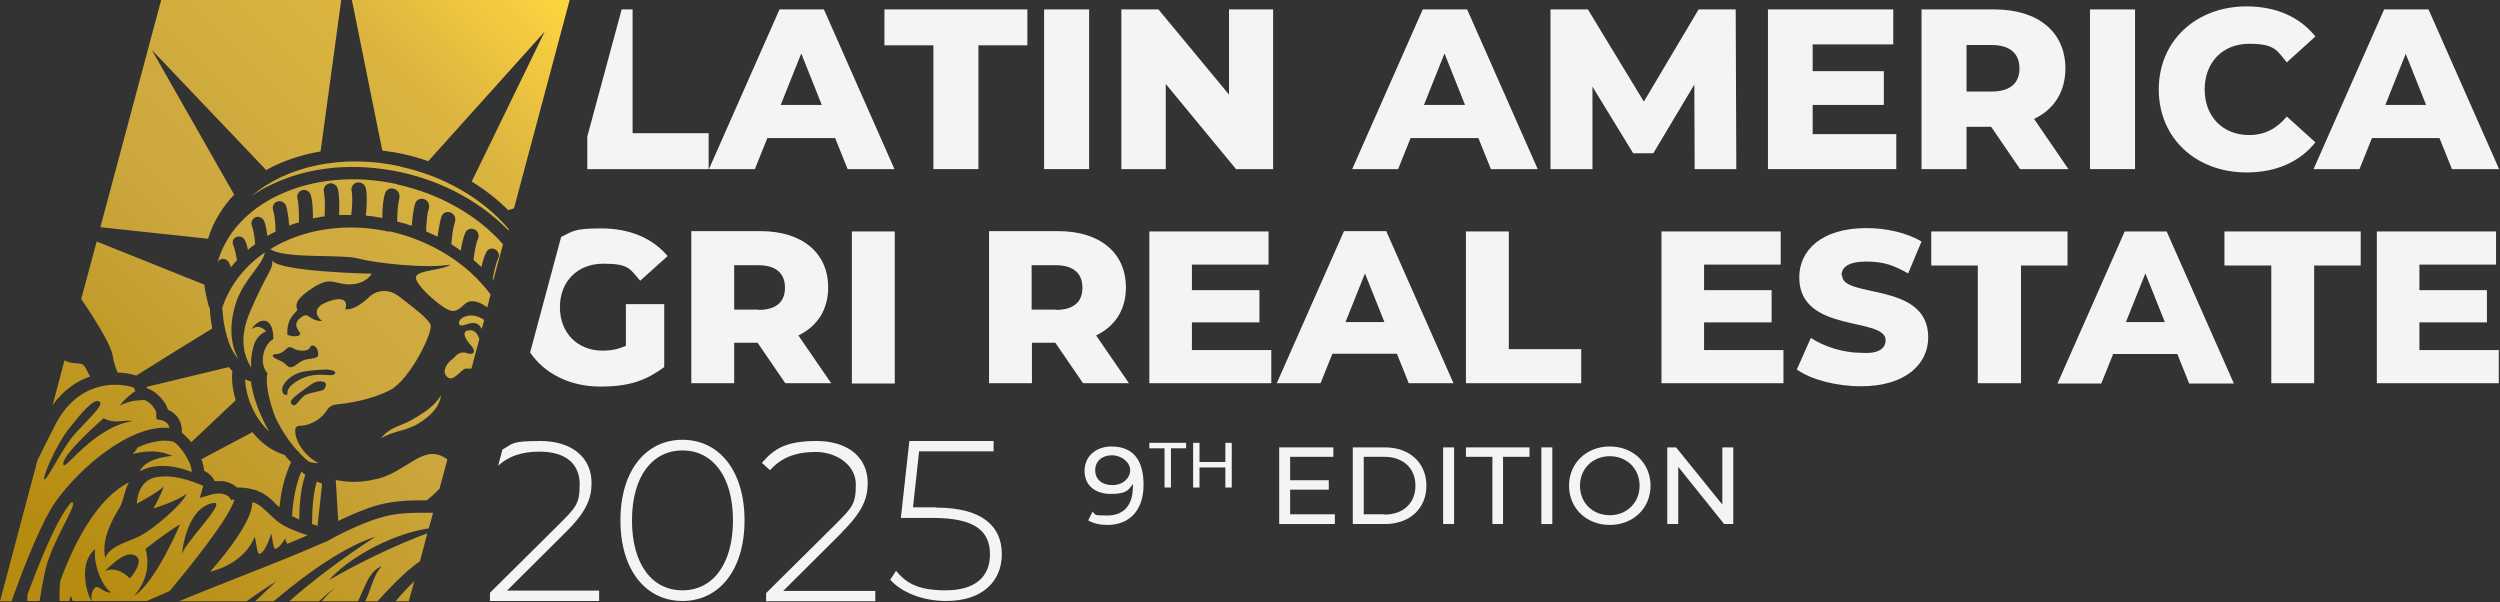 <svg width="822" height="198" viewBox="0 0 822 198" fill="none" xmlns="http://www.w3.org/2000/svg">
<rect x="0" y="0" width="822" height="198" fill="#333333" stroke="none"/>
<g clip-path="url(#clip0_260_2)">
<path d="M99.1 155C97 160 96.3 165.3 96 169.7C96.7 170.1 97.6 170.4 98.4 170.8C98.4 165.7 99 160 100.4 156.1C99.9 155.8 99.5 155.4 99 155H99.1ZM82.6 121.1C82.4 118.3 82.8 116.2 83.1 114.9C84.1 109.8 87.5 109 87.5 109C87.5 109 85.4 106.1 82.7 108.3C84.4 105.1 89.8 102.8 89.9 111.5C86.9 113 84.8 119.2 88 122.8C87.2 124.5 88 131 90.7 137.6C92.5 141.2 94.8 144.9 97.6 148L98.2 148.5C98.4 148.8 98.6 149.1 98.8 149.3C98.8 149.3 98.9 149.4 99 149.5C99.8 150.3 100.6 151.1 101.5 151.7C101.5 151.7 101.7 151.8 101.8 151.9C103.5 152.3 104.7 152.3 104.7 152.3C97.8 148.5 96.4 141.9 97.3 140.6C98.2 139.3 99.6 140.9 103.8 138.4C108.1 135.9 107 133.4 110.6 133C114.2 132.6 121.8 131.6 128.2 128.3C134.7 125 142.7 108.9 141.5 106.6C140.3 104.3 135.7 101 131.4 97.6C127.1 94.2 123 96 121.2 97.8C119.4 99.6 116.2 102 113.5 101.7C114.5 99.1 113 97.2 107.8 99.2C102.6 101.1 103.9 103.9 105.9 105.6C101.1 105.4 101.7 102.2 98.8 104.5C95.8 106.8 98.6 108.9 98.7 109.7C98.7 110.5 96.9 111 94.5 110.1C94.1 104.5 97.4 102.8 97.7 102C97.9 101.2 95.6 99.4 102.3 95C109 90.5 109.4 93.5 114.9 93.5C120.4 93.5 122.2 90 122.2 90C122.2 90 92.1 89.4 89.5 85.7C89.8 88.7 87.9 89.3 82.3 102.3C78.6 111 79.9 116.6 82.8 121.2L82.6 121.1ZM106.8 127.8C106.1 128.7 102.8 128.8 100.6 129.8C98.4 130.8 97.2 134.7 95.8 132.7C95 131.6 97 130.3 99.8 128.2C102.7 126.1 103.6 125.3 105.5 125.4C107.5 125.4 107.4 126.8 106.7 127.7L106.8 127.8ZM107.9 121.6C110.4 121.6 110.9 122.9 109.4 123.3C108 123.7 103.3 122.1 98.2 125C93.1 127.9 95 129.8 94.3 129.8C93.7 129.8 93.1 130 92.8 128.4C92.4 126.6 95.5 122.8 100.3 122.1C103.2 121.7 105.4 121.5 107.9 121.5V121.6ZM95.3 114.2C96.4 114.1 96.7 115.3 99.6 115.3C102.4 115.3 101.6 113.7 102.7 113.6C104.4 113.6 104.9 116.3 104.5 117.1C104.1 118 101.4 117.8 99.7 118.5C98 119.2 97.5 120.2 96.2 120.6C95 121 94.8 120.6 93.6 119.5C92.4 118.4 88.9 117.6 89.8 116.7C90.2 116.2 91.1 116.7 92.4 116C93.7 115.4 94.3 114.2 95.3 114.1V114.2ZM73.1 101.5C73.5 107.3 74.8 114.1 78.5 118.2C75.4 112.9 75.4 105.6 77.9 98.7C80.5 91.6 86.2 87.3 87.1 83C80.2 87.7 75.4 94.1 73 101.4L73.1 101.5ZM83.8 176.7C84.4 178.5 84.4 182.1 85.3 182.1C86.2 182.1 87.7 180.1 89.2 175.4C89.5 177 89.9 180.1 90.4 180.5C90.7 180.4 91 180.3 91.3 180.1C92.1 179.5 93.1 178.3 93.8 177C93.8 177.6 94.1 178.3 94.5 178.8C96.8 177.9 99 176.9 101.1 176C97.7 174.9 93.7 173.3 91.5 171.6C90.1 170.5 89 169.4 88 168.5C86.4 167 85.3 165.9 83.4 165.2C83.3 165.2 83.1 165.2 83 165.1C82.9 171.3 74.5 181.8 69.1 188C72.7 187.1 80.6 184.2 83.7 176.6L83.8 176.7ZM77 64L49.9 16.4L87.5 55.9C92.8 53 98.8 50.9 105.4 49.8L112.2 0H53L33 74.7C44.1 75.9 58.2 77.4 68.4 78.5C70.1 73 73 68.2 77 64ZM102.6 172.3C103.2 172.5 103.8 172.7 104.4 172.9C105 167.7 105.5 162.9 105.9 159C105.3 158.8 104.7 158.6 104.2 158.3C103 161.9 102.6 167.5 102.6 172.3ZM67.2 154.8C68.7 155.6 70 156.8 70.6 158.2C71.5 158.2 72.3 158.2 73.2 158.2C75.5 158.5 77.1 159.5 77.9 160.3C79 160.3 81 160.3 83.1 160.9L84.6 161.3C84.6 161.3 84.6 161.3 84.6 161.4C87.4 162.4 89 164 90.7 165.7C91.1 166.1 91.5 166.4 91.9 166.8C92.3 162.2 93.4 156.9 95.7 152C95.3 151.6 95 151.2 94.6 150.8L94.1 150.3C93.9 150 93.8 149.8 93.6 149.6C89.4 148.3 85.8 145.6 83 142.1L66.2 151C66.7 152.3 67 153.6 67.1 154.7L67.2 154.8ZM48.4 127.7C49.7 128.1 51 128.9 52.2 130.1C53.4 131.2 54.7 132.9 55.2 134.7C56.6 135.3 57.8 136.2 58.6 137.5C59.5 138.9 59.9 140.5 59.8 142.3C60.8 143.1 61.9 144.2 62.9 145.4L77.5 131.6C76.5 128.3 76.1 125 76.4 122C76 121.6 75.6 121.2 75.2 120.7L48.2 127.2C48.2 127.4 48.3 127.5 48.4 127.7ZM38.7 122.5C41 122.5 43.1 123 44.8 123.5C52.6 118.6 62.7 112.3 69.8 108C69.4 106 69.1 103.9 69 101.5C68.9 101.2 68.8 100.9 68.7 100.6H68.6C68.6 100.7 67.8 97.2 67.8 97.2C67.5 96 67.3 94.8 67.2 93.6L31.8 79.4L26.7 98.3C32.2 106.4 36.7 113.9 37.1 117.2C37.3 118.7 37.9 120.6 38.7 122.6V122.5ZM88.5 141.9C85.3 136.3 83.1 130.3 82.5 125.4H82.3C81.7 125.2 81.2 125 80.6 124.7C80.8 130.7 83.8 137.6 88.5 141.9ZM135.9 137.8C134.2 138.8 132.3 139.5 130.4 140.3C128.5 141.1 126.5 142.4 125.3 144.1C127.1 143 129 142.4 131 141.8C133 141.3 135.1 140.6 137 139.6C138 139 138.8 138.5 139.7 137.8C140.5 137.1 141.4 136.5 142.1 135.7C142.8 134.9 143.5 134.1 144 133.1C144.5 132.1 144.9 131.1 145 130C143.9 131.8 142.5 133.2 140.9 134.5C140.1 135.1 139.3 135.7 138.4 136.2C137.6 136.8 136.7 137.3 135.8 137.8H135.9ZM150.9 106.5C151.8 108.4 155.7 104.2 158 107.5C158.1 107.7 158.2 107.9 158.4 108.1L159.2 105.2C154.6 102 150.2 104.8 151 106.6L150.9 106.5ZM154.4 108.6C150.7 108.8 154.2 112.9 155.2 114C156.2 115.1 156.4 117.3 152.8 115.9C150.2 115.8 150 117.2 148.6 118.2C147.2 119.2 145 122 147 123.9C149 125.9 151.7 121.3 153.1 121.2C153.5 121.2 154.2 121.2 155 121.2L157.6 111.5C157.1 109.8 156.1 108.5 154.5 108.6H154.4ZM128 76.2C114 73.1 99.8 75.2 88.9 81.9C93.2 85.2 112.3 83.5 117.8 85C123.3 86.5 140.1 88.4 148.1 87C145.7 88.9 137.8 88.7 136.8 90.9C135.8 93.1 145.6 101.9 148.5 102.2C151.4 102.5 152.2 99.6 154.5 99.1C156.1 98.8 158.2 99.5 160.2 101.1L161.3 96.8C153.8 86.7 141.8 79.1 127.9 76L128 76.2ZM131.6 54.7C112.4 50.5 94.1 54.7 82.8 64.4C85 62.9 87.3 61.5 89.9 60.4C102 54.7 116.8 53.4 131.7 56.6C146 59.7 158.4 66.7 167.2 75.8V75.3C167.2 75.2 167.2 75.1 167 75C158.4 65.1 145.9 57.9 131.7 54.8L131.6 54.7ZM46.1 154.9C50 152.7 56.4 152.5 63 155.2C63.3 152.6 59.3 146.3 56.9 145.2C53.5 144.4 49.5 145.2 45.3 147.1C44.7 148 44.2 148.8 43.6 149.3C48.9 147.8 53.7 148.4 56.6 149.9C49.5 150.6 46.9 153 46 154.8L46.1 154.9ZM115.7 0L125.7 49.5C127.9 49.8 130.1 50.1 132.3 50.6C135.2 51.2 138 52 140.8 53L179.1 10.4L155.1 59.7C159.5 62.4 163.5 65.5 167.1 69.1L169 68.5L187.3 0H115.6H115.7ZM123.7 157.5C118.6 158.8 114.1 158.6 110.4 157.8L111.2 171.3C114.9 169.5 120.1 167.2 124.5 166C130 164.6 135 164.5 139 164.5C139.4 164.5 139.8 164.5 140.3 164.5C142 163.2 143.3 161.9 144.5 160.7L147.1 151.1C147.1 151.1 147.1 151.1 147 151C139.4 145.4 134.2 154.9 124 157.5H123.7ZM130.8 60.6C116.9 57.5 103 58.8 91.7 64.1C81.3 69 74.1 76.9 71.5 86.4C71.7 85.9 72 85.5 72.5 85.3C73.5 84.8 74.8 85.3 75.3 86.4C75.5 86.8 75.7 87.3 75.9 87.9C76.5 87.1 77.2 86.4 77.9 85.6C77.6 83.7 77.2 81.8 76.7 80.6C76.2 79.5 76.7 78.3 77.8 77.9C78.9 77.5 80.1 78 80.6 79.1C81 80 81.3 81 81.5 82.2C81.7 82 82 81.8 82.2 81.6C82.4 81.4 82.6 81.3 82.8 81.1C83.2 80.8 83.5 80.6 83.9 80.3C83.7 78 83.4 75.7 82.8 74.2C82.4 73 83 71.8 84.1 71.4C85.2 71 86.5 71.7 86.9 72.8C87.4 74.1 87.7 75.8 87.9 77.6C87.9 77.6 88.1 77.5 88.2 77.4C88.7 77.1 89.1 76.9 89.7 76.6C89.8 76.6 90 76.5 90.1 76.4C90.3 76.4 90.5 76.2 90.6 76.1C90.6 73.5 90.3 70.7 89.8 69C89.4 67.8 90.1 66.6 91.3 66.2C92.5 65.9 93.7 66.6 94.1 67.8C94.6 69.5 94.9 71.9 95.1 74.2C95.2 74.2 95.4 74.1 95.5 74C96.2 73.8 96.8 73.5 97.5 73.3C97.5 73.3 97.6 73.3 97.7 73.3C97.9 73.3 98.1 73.2 98.3 73.1C98.3 70.4 98.3 67.2 97.8 65.3C97.5 64.1 98.2 62.8 99.4 62.5C100.6 62.2 101.9 63 102.2 64.2C102.8 66.3 102.9 69.2 102.9 71.8C104 71.6 105.1 71.4 106.1 71.2C106.3 71.2 106.5 71.2 106.7 71.2C106.9 68.4 106.9 65.1 106.5 63.1C106.2 61.8 107 60.6 108.3 60.3C109.6 60.1 110.8 60.9 111.1 62.2C111.6 64.5 111.6 67.8 111.5 70.7C112.3 70.7 113.2 70.7 114.1 70.7C114.3 70.7 114.4 70.7 114.6 70.7C114.8 70.7 115 70.7 115.2 70.7C115.2 70.7 115.4 70.7 115.5 70.7C115.8 67.9 116 64.7 115.6 62.7C115.4 61.4 116.2 60.2 117.5 60C118.8 59.8 120.1 60.7 120.3 62C120.8 64.4 120.6 68 120.3 70.9C120.6 70.9 120.9 70.9 121.2 71C121.8 71 122.3 71.1 122.9 71.2C123.3 71.2 123.6 71.3 124 71.4C124.6 71.4 125.1 71.6 125.7 71.7C125.7 68.9 125.9 65.7 126.6 63.6C127 62.3 128.3 61.6 129.6 62.1C130.9 62.5 131.6 63.9 131.3 65.2C130.8 67 130.6 70.1 130.6 72.9C130.7 72.9 130.9 72.9 131 73C131 73 131.1 73 131.2 73C131.9 73.2 132.5 73.4 133.1 73.5C133.3 73.5 133.5 73.6 133.7 73.7C134.3 73.9 134.8 74.1 135.4 74.2C135.6 71.6 135.9 68.8 136.5 66.9C136.9 65.7 138.3 65 139.5 65.5C140.8 66 141.4 67.3 141 68.6C140.4 70.3 140.2 73.3 140.1 76.1C140.3 76.1 140.5 76.3 140.7 76.4C140.7 76.4 140.7 76.4 140.8 76.4C141.4 76.7 141.9 76.9 142.5 77.2C142.5 77.2 142.7 77.2 142.8 77.3C143.2 77.5 143.5 77.7 143.9 77.8C144.2 75.4 144.6 72.9 145.2 71.1C145.7 69.9 147 69.4 148.2 69.9C149.4 70.4 150 71.8 149.6 72.9C149 74.6 148.6 77.6 148.4 80.3C149.5 81 150.5 81.7 151.5 82.4C151.8 80.3 152.3 78.1 153 76.5C153.5 75.4 154.8 74.9 156 75.4C157.1 75.9 157.7 77.3 157.2 78.4C156.5 80 156 82.9 155.7 85.5C156.6 86.3 157.5 87 158.3 87.8C158.7 86 159.2 84.2 159.9 82.9C160.4 81.8 161.8 81.4 162.8 82C163.9 82.6 164.4 83.9 163.8 85C163.1 86.5 162.4 89.3 162 91.8C162 91.8 162.2 92 162.2 92.1L165.4 80.3C157.2 71 144.8 63.7 130.4 60.6H130.8ZM55.7 140.8C55.7 140.4 55.5 140 55.3 139.6C54.8 138.9 54.1 138.4 53.2 138.2L51.4 137.8V135.9C51.5 135.5 50.8 134 49.4 132.7C48.4 131.8 47.5 131.5 47.1 131.5L45 131.7C44.5 131.7 44 131.8 43.5 131.9C42.1 132.2 40.7 132.7 39.4 133.4C40.2 132.2 41.3 131.1 42.5 130.1C43.1 129.6 43.7 129.1 44.3 128.7C44.3 128.7 44.4 128.7 44.5 128.6C44.3 127.9 44.1 127.6 43.9 127.4C37.6 125.4 25.4 125.7 18.2 139.6C15.8 144.2 14 148 12.3 151.4L0 197.7H3.8C7.9 186.1 13.8 171.1 18.6 164.5C26.7 153.4 43 139.5 55.7 140.7V140.8ZM37.2 138.5C39.5 138.8 40.8 138.1 43.8 138.4C31.1 140.3 21.6 154.4 20.9 152.9C19.6 150 34.1 137.5 34.1 137.5C34.1 137.5 34.9 138.2 37.2 138.5ZM14.6 157.6C13.8 157.2 18.4 146.4 22.4 141.3C26.4 136.2 30.9 130.6 32.8 132.1C34.3 133.3 28 138.7 24.1 143.3C20.2 147.9 15.4 158.1 14.6 157.6ZM29.6 123.8C28.6 121.8 27.9 120.4 27.4 120C25.9 119 24.1 120 21.2 118.5L17.3 133.2C20.9 128.2 25.3 125.3 29.6 123.8ZM23.8 165.2C23.8 165.2 23.6 165.2 23.4 165.2C22.9 165.8 22.4 166.4 22 167C18 172.5 13 184.9 9 195.5C9 196.2 9 196.9 9 197.6H13C13.6 194.1 14.2 190.6 14.9 187.5C17 178.1 25.3 166.3 23.9 165.1L23.8 165.2ZM125.5 170.1C118.2 172 108.3 177.5 108.2 177.6L107.5 178H107.4C99.4 181.5 88.8 185.8 78.5 189.8C71.7 192.5 64.8 195.2 58.8 197.7H81.1C84.4 195.3 87.6 193.1 90.8 191.2C89 192.9 86.6 195.1 83.9 197.7H90C101.5 187.9 113.8 179.5 123.4 176.5C111.9 184 102.6 191.1 95.1 197.7H104.9C106.8 195.9 108.6 194.4 110.2 193.3C108.6 194.6 107.1 196.1 105.8 197.7H117.7C118.1 197 118.4 196.2 118.7 195.5C119.5 193.8 120.2 192 121.2 190.2C122.2 188.5 123.6 186.9 125.5 186.1C124.2 187.6 123.4 189.2 122.7 191C122 192.7 121.5 194.6 120.7 196.4C120.5 196.8 120.3 197.3 120.1 197.7H124.1C128.4 193 132.4 188.9 135.5 186.5C136.3 185.8 137.2 185.2 138.1 184.5L140.5 175.4C139.3 175.8 138.2 176.2 137 176.7C133.7 178 130.4 179.4 127.2 180.9C124 182.4 120.8 183.9 117.6 185.6C114.4 187.2 111.3 189 108.2 190.7C110.6 188 113.5 185.7 116.5 183.7C119.5 181.7 122.7 179.9 126 178.4C129.3 176.9 132.7 175.6 136.3 174.7C137.8 174.3 139.4 174 141 173.7L142.4 168.6C141.4 168.6 140.4 168.6 139.3 168.6C135.3 168.6 130.8 168.6 125.8 170L125.5 170.1ZM130 197.7H134.4L136.2 191.1C135.6 191.7 134.9 192.4 134.3 193C132.8 194.5 131.4 196.1 130 197.8V197.7ZM76.2 164.6L75.5 163.6C75.5 163.6 74.7 162.6 72.8 162.3C71.8 162.2 70.7 162.3 69.5 162.6L65.7 163.7L66.8 159.9C66.8 159.9 66.8 159.8 66.8 159.7C62.3 157.9 56.9 155.9 51.4 156.9C45 158 45 165.6 45 165.6C45 165.6 51.5 162.2 53.8 160C53 162.8 50.4 167.2 50.4 167.2C50.4 167.2 58.1 164.9 61.4 162.3C59.9 166 50.3 174 46.3 176.1C42.3 178.2 36 179.4 34.6 183.5C33.2 177.2 37.2 170.4 39.2 167.1C40.8 164.5 40.7 161.6 42.4 158.6C32.3 163.6 24.6 177.8 19.8 191.1C19.6 192.8 19.5 195.1 19.6 197.6H22.9C22.9 196.8 23.1 196.3 23.4 196.1C23.5 196.6 23.7 197.1 23.9 197.6H30.1C28.3 194.9 25.8 184.8 31.3 180.6C30.6 185 33.3 192.5 36.5 194.8C34.5 195.1 32.9 193 31.8 193C30.7 193 29.6 195.8 30.2 197.6H48.3C50.5 196.6 53 195.5 55.8 194.3C61.9 187 75.1 170.8 77.1 164.3H76.3L76.2 164.6ZM34.6 187.6C38 184.5 41.8 180.9 44.7 182.8C47.6 184.7 42.7 190.2 42.7 190.2C42.7 190.2 38.9 185.9 34.6 187.7V187.6ZM44.1 195.9C50.8 188.2 47.8 180.5 47.8 180.5C47.8 180.5 55.2 174.7 59.2 172.4C59.2 172.4 51.2 191.5 44.1 195.9ZM59.8 182.5C59.8 182.5 60.9 167.2 70 165.4C75.3 164.4 60.1 178.9 59.8 182.5Z" fill="url(#paint0_linear_260_2)"/>
<path d="M307.7 166.8H300.2L302.2 148.4H326.7V145H299L296.2 170.3H306.8C321 170.3 325.5 174.9 325.5 182.3C325.5 189.7 320.6 194.1 310.9 194.1C301.2 194.1 297.7 191.3 294.6 187.7L292.7 190.6C296.4 194.8 303.4 197.6 311.1 197.6C323.3 197.6 329.4 190.9 329.4 182.2C329.4 173.5 323.6 166.9 307.7 166.9V166.8Z" fill="#F4F4F4"/>
<path d="M276.8 175C283.7 168.2 285.3 163.8 285.3 158.8C285.3 150.3 278.7 145 268.5 145C258.3 145 254.5 147.6 250.5 152.2L253.2 154.6C256.8 150.5 261.6 148.6 268.2 148.6C274.8 148.6 281.4 152.7 281.4 159.3C281.4 165.9 280.2 166.9 274 173.1L251.9 195V197.7H287.8V194.3H257.5L276.8 175.1V175Z" fill="#F4F4F4"/>
<path d="M273.3 126L262.5 110.3C268.7 107.3 272.3 101.9 272.3 94.5C272.3 83.1 263.7 76 250.1 76H227.3V126H241.4V112.7H249.1L258.2 126H273.3ZM249.3 101.8H241.4V87.2H249.3C255.2 87.2 258.1 89.9 258.1 94.6C258.1 99.3 255.2 101.9 249.3 101.9V101.8Z" fill="#F4F4F4"/>
<path d="M679.8 76.1H635V87.3H650.3V126H664.5V87.3H679.8V76.1Z" fill="#F4F4F4"/>
<path d="M698.6 76.1L676.5 126.1H690.9L694.8 116.4H715.9L719.8 126.1H734.5L712.4 76.1H698.5H698.6ZM699 105.9L705.4 89.9L711.8 105.9H699Z" fill="#F4F4F4"/>
<path d="M360.4 110.3C366.6 107.3 370.2 101.9 370.2 94.5C370.2 83.1 361.6 76 348 76H325.2V126H339.3V112.7H347L356.1 126H371.2L360.4 110.3ZM347.1 101.8H339.2V87.2H347.1C353 87.2 355.9 89.9 355.9 94.6C355.9 99.3 353 101.9 347.1 101.9V101.8Z" fill="#F4F4F4"/>
<path d="M233 43.8H208V3.1H204.4L193.1 44.9V55.6H233V43.8Z" fill="#F4F4F4"/>
<path d="M224.4 144.6C212.4 144.6 204 154.7 204 171.1C204 187.5 212.4 197.6 224.4 197.6C236.4 197.6 244.8 187.5 244.8 171.1C244.8 154.7 236.4 144.6 224.4 144.6ZM224.4 194.1C214.5 194.1 207.8 185.7 207.8 171.1C207.8 156.5 214.6 148.1 224.4 148.1C234.2 148.1 241 156.5 241 171.1C241 185.7 234.2 194.1 224.4 194.1Z" fill="#F4F4F4"/>
<path d="M806.3 55.6H821.7L798.5 3.1H783.9L760.7 55.6H775.8L779.9 45.4H802.1L806.2 55.6H806.3ZM784.3 34.5L791 17.7L797.7 34.5H784.2H784.3Z" fill="#F4F4F4"/>
<path d="M557.2 55.6H570.9L570.7 3.1H558.5L540.5 33.4L522.1 3.1H509.8V55.6H523.6V28.5L537 50.4H543.6L557.1 27.8L557.2 55.6Z" fill="#F4F4F4"/>
<path d="M294.2 76.1H280.1V126.1H294.2V76.1Z" fill="#F4F4F4"/>
<path d="M731.4 87.3H746.8V126H760.9V87.3H776.2V76.1H731.4V87.3Z" fill="#F4F4F4"/>
<path d="M218.3 100H205.8V113.7C203.3 114.8 200.8 115.3 198.2 115.3C189.8 115.3 184.1 109.4 184.1 101C184.1 92.6 189.8 86.7 198.4 86.7C207 86.7 207.1 88.5 210.5 92.3L219.5 84.2C214.6 78.3 207 75.1 197.7 75.1C188.4 75.1 188.4 76.1 184.5 77.9L174.3 115.9C179.1 122.9 187.4 127.1 197.4 127.1C207.4 127.1 212.6 124.9 218.4 120.7V100H218.3Z" fill="#F4F4F4"/>
<path d="M186 175C192.9 168.2 194.5 163.8 194.5 158.8C194.5 150.3 187.9 145 177.7 145C167.5 145 168.7 146 165.2 147.8L163.8 153.1C167.2 150 171.6 148.5 177.4 148.5C186.1 148.5 190.6 152.6 190.6 159.2C190.6 165.8 189.4 166.8 183.2 173L161.1 194.9V197.6H197V194.2H166.7L186 175Z" fill="#F4F4F4"/>
<path d="M252.4 45.4H274.6L278.7 55.6H294.1L270.9 3.1H256.3L233.1 55.6H248.2L252.3 45.4H252.4ZM263.5 17.7L270.2 34.5H256.7L263.4 17.7H263.5Z" fill="#F4F4F4"/>
<path d="M623.5 44.1H596V34.5H619.4V23.4H596V14.6H622.5V3.1H581.3V55.6H623.5V44.1Z" fill="#F4F4F4"/>
<path d="M306.9 55.6H321.7V14.9H337.8V3.1H290.8V14.9H306.9V55.6Z" fill="#F4F4F4"/>
<path d="M795.5 106H817.7V95.4H795.5V87H820.7V76.1H781.5V126H821.6V115.1H795.5V106Z" fill="#F4F4F4"/>
<path d="M702 3.1H687.2V55.6H702V3.1Z" fill="#F4F4F4"/>
<path d="M738.7 56.7C748.4 56.7 756.2 53.2 761.3 46.8L751.9 38.3C748.6 42.3 744.6 44.4 739.5 44.4C730.9 44.4 724.9 38.4 724.9 29.4C724.9 20.4 730.9 14.4 739.5 14.4C748.1 14.4 748.6 16.6 751.9 20.5L761.3 12C756.2 5.6 748.4 2.1 738.7 2.1C722.1 2.1 709.8 13.4 709.8 29.4C709.8 45.4 722 56.7 738.7 56.7Z" fill="#F4F4F4"/>
<path d="M646.6 41.7H654.7L664.2 55.6H680.1L668.8 39.1C675.3 36 679.1 30.3 679.1 22.5C679.1 10.5 670.1 3.1 655.8 3.1H631.8V55.6H646.6V41.7ZM646.6 14.8H654.8C660.9 14.8 664 17.6 664 22.5C664 27.4 660.9 30.1 654.8 30.1H646.6V14.7V14.8Z" fill="#F4F4F4"/>
<path d="M560.3 106H582.5V95.4H560.3V87H585.5V76.1H546.3V126H586.4V115.1H560.3V106Z" fill="#F4F4F4"/>
<path d="M519.9 114.8H496.1V76.1H482V126H519.9V114.8Z" fill="#F4F4F4"/>
<path d="M391.9 106H414.1V95.4H391.9V87H417.1V76.1H377.9V126H418V115.1H391.9V106Z" fill="#F4F4F4"/>
<path d="M463.9 45.4H486.1L490.2 55.6H505.6L482.4 3.1H467.8L444.6 55.6H459.7L463.8 45.4H463.9ZM475 17.7L481.7 34.5H468.2L474.9 17.7H475Z" fill="#F4F4F4"/>
<path d="M404.1 31.1L380.9 3.1H368.7V55.6H383.3V27.6L406.4 55.6H418.6V3.1H404.1V31.1Z" fill="#F4F4F4"/>
<path d="M358.1 3.1H343.3V55.6H358.1V3.1Z" fill="#F4F4F4"/>
<path d="M438.2 116.3H459.3L463.2 126H477.9L455.8 76H441.9L419.8 126H434.2L438.1 116.3H438.2ZM448.8 89.9L455.2 105.9H442.4L448.8 89.9Z" fill="#F4F4F4"/>
<path d="M605.5 90.5C605.5 88 607.6 86 613.6 86C619.6 86 622.7 87.3 627.4 89.9L631.8 79.4C626.9 76.5 620.2 75 613.7 75C598.9 75 591.6 82.3 591.6 91.2C591.6 109.8 620 104 620 111.9C619.9 116.9 612.5 116 611.9 116C606.1 116 599.8 114 595.4 111.1L590.8 121.5C595.5 124.8 603.6 127 611.9 127C626.7 127 634 119.6 634 110.9C634 92.5 605.7 98.2 605.7 90.6L605.5 90.5Z" fill="#F4F4F4"/>
<path d="M365.5 146.8C360.5 146.8 356.6 149.9 356.6 154.8C356.6 159.7 360.2 162.4 365.2 162.4C370.2 162.4 371 161.3 372.5 159.1V160C372.5 166.3 369.3 169.5 364.1 169.5C358.9 169.5 360.6 169.2 359.2 168.3L357.8 171.1C359.4 172.1 361.7 172.6 364.1 172.6C371.2 172.6 376 168 376 159.4C376 150.8 372.2 146.8 365.4 146.8H365.5ZM365.8 159.5C362.3 159.5 360.1 157.6 360.1 154.6C360.1 151.6 362.4 149.7 365.6 149.7C368.8 149.7 371.6 152 371.6 154.6C371.6 157.2 369.2 159.5 365.8 159.5Z" fill="#F4F4F4"/>
<path d="M377.9 147.4H382.9V160.3H385V147.4H390V145.6H377.9V147.4Z" fill="#F4F4F4"/>
<path d="M402.9 151.9H394.4V145.6H392.3V160.3H394.4V153.7H402.9V160.3H405V145.6H402.9V151.9Z" fill="#F4F4F4"/>
<path d="M424.2 161H436.9V157.9H424.2V150.2H438.4V147.1H420.6V172.3H438.9V169.1H424.2V161Z" fill="#F4F4F4"/>
<path d="M455.4 147.1H444.8V172.3H455.4C463.5 172.3 469 167.2 469 159.7C469 152.2 463.5 147.1 455.4 147.1ZM455.2 169.1H448.4V150.2H455.2C461.4 150.2 465.4 154 465.4 159.7C465.4 165.4 461.4 169.2 455.2 169.2V169.1Z" fill="#F4F4F4"/>
<path d="M478.1 147.1H474.5V172.3H478.1V147.1Z" fill="#F4F4F4"/>
<path d="M482 150.2H490.7V172.3H494.2V150.2H502.9V147.1H482V150.2Z" fill="#F4F4F4"/>
<path d="M510.4 147.1H506.8V172.3H510.4V147.1Z" fill="#F4F4F4"/>
<path d="M529.3 146.8C521.6 146.8 515.9 152.3 515.9 159.7C515.9 167.1 521.6 172.6 529.3 172.6C537 172.6 542.7 167.1 542.7 159.7C542.7 152.3 537 146.8 529.3 146.8ZM529.3 169.4C523.6 169.4 519.5 165.3 519.5 159.7C519.5 154.1 523.7 150 529.3 150C534.9 150 539.1 154.1 539.1 159.7C539.1 165.3 534.9 169.4 529.3 169.4Z" fill="#F4F4F4"/>
<path d="M566.3 165.9L551.1 147.1H548.2V172.3H551.8V153.5L566.9 172.3H569.9V147.1H566.3V165.9Z" fill="#F4F4F4"/>
</g>
<defs>
<linearGradient id="paint0_linear_260_2" x1="-2.6" y1="195.1" x2="189.9" y2="2.6" gradientUnits="userSpaceOnUse">
<stop offset="0.1" stop-color="#B68C10"/>
<stop offset="0.5" stop-color="#CCA83F"/>
<stop offset="0.6" stop-color="#CFAB3F"/>
<stop offset="0.8" stop-color="#DBB53F"/>
<stop offset="0.9" stop-color="#EDC53F"/>
<stop offset="1" stop-color="#FFD540"/>
</linearGradient>
<clipPath id="clip0_260_2">
<rect width="821.7" height="197.7" fill="white"/>
</clipPath>
</defs>
</svg>
